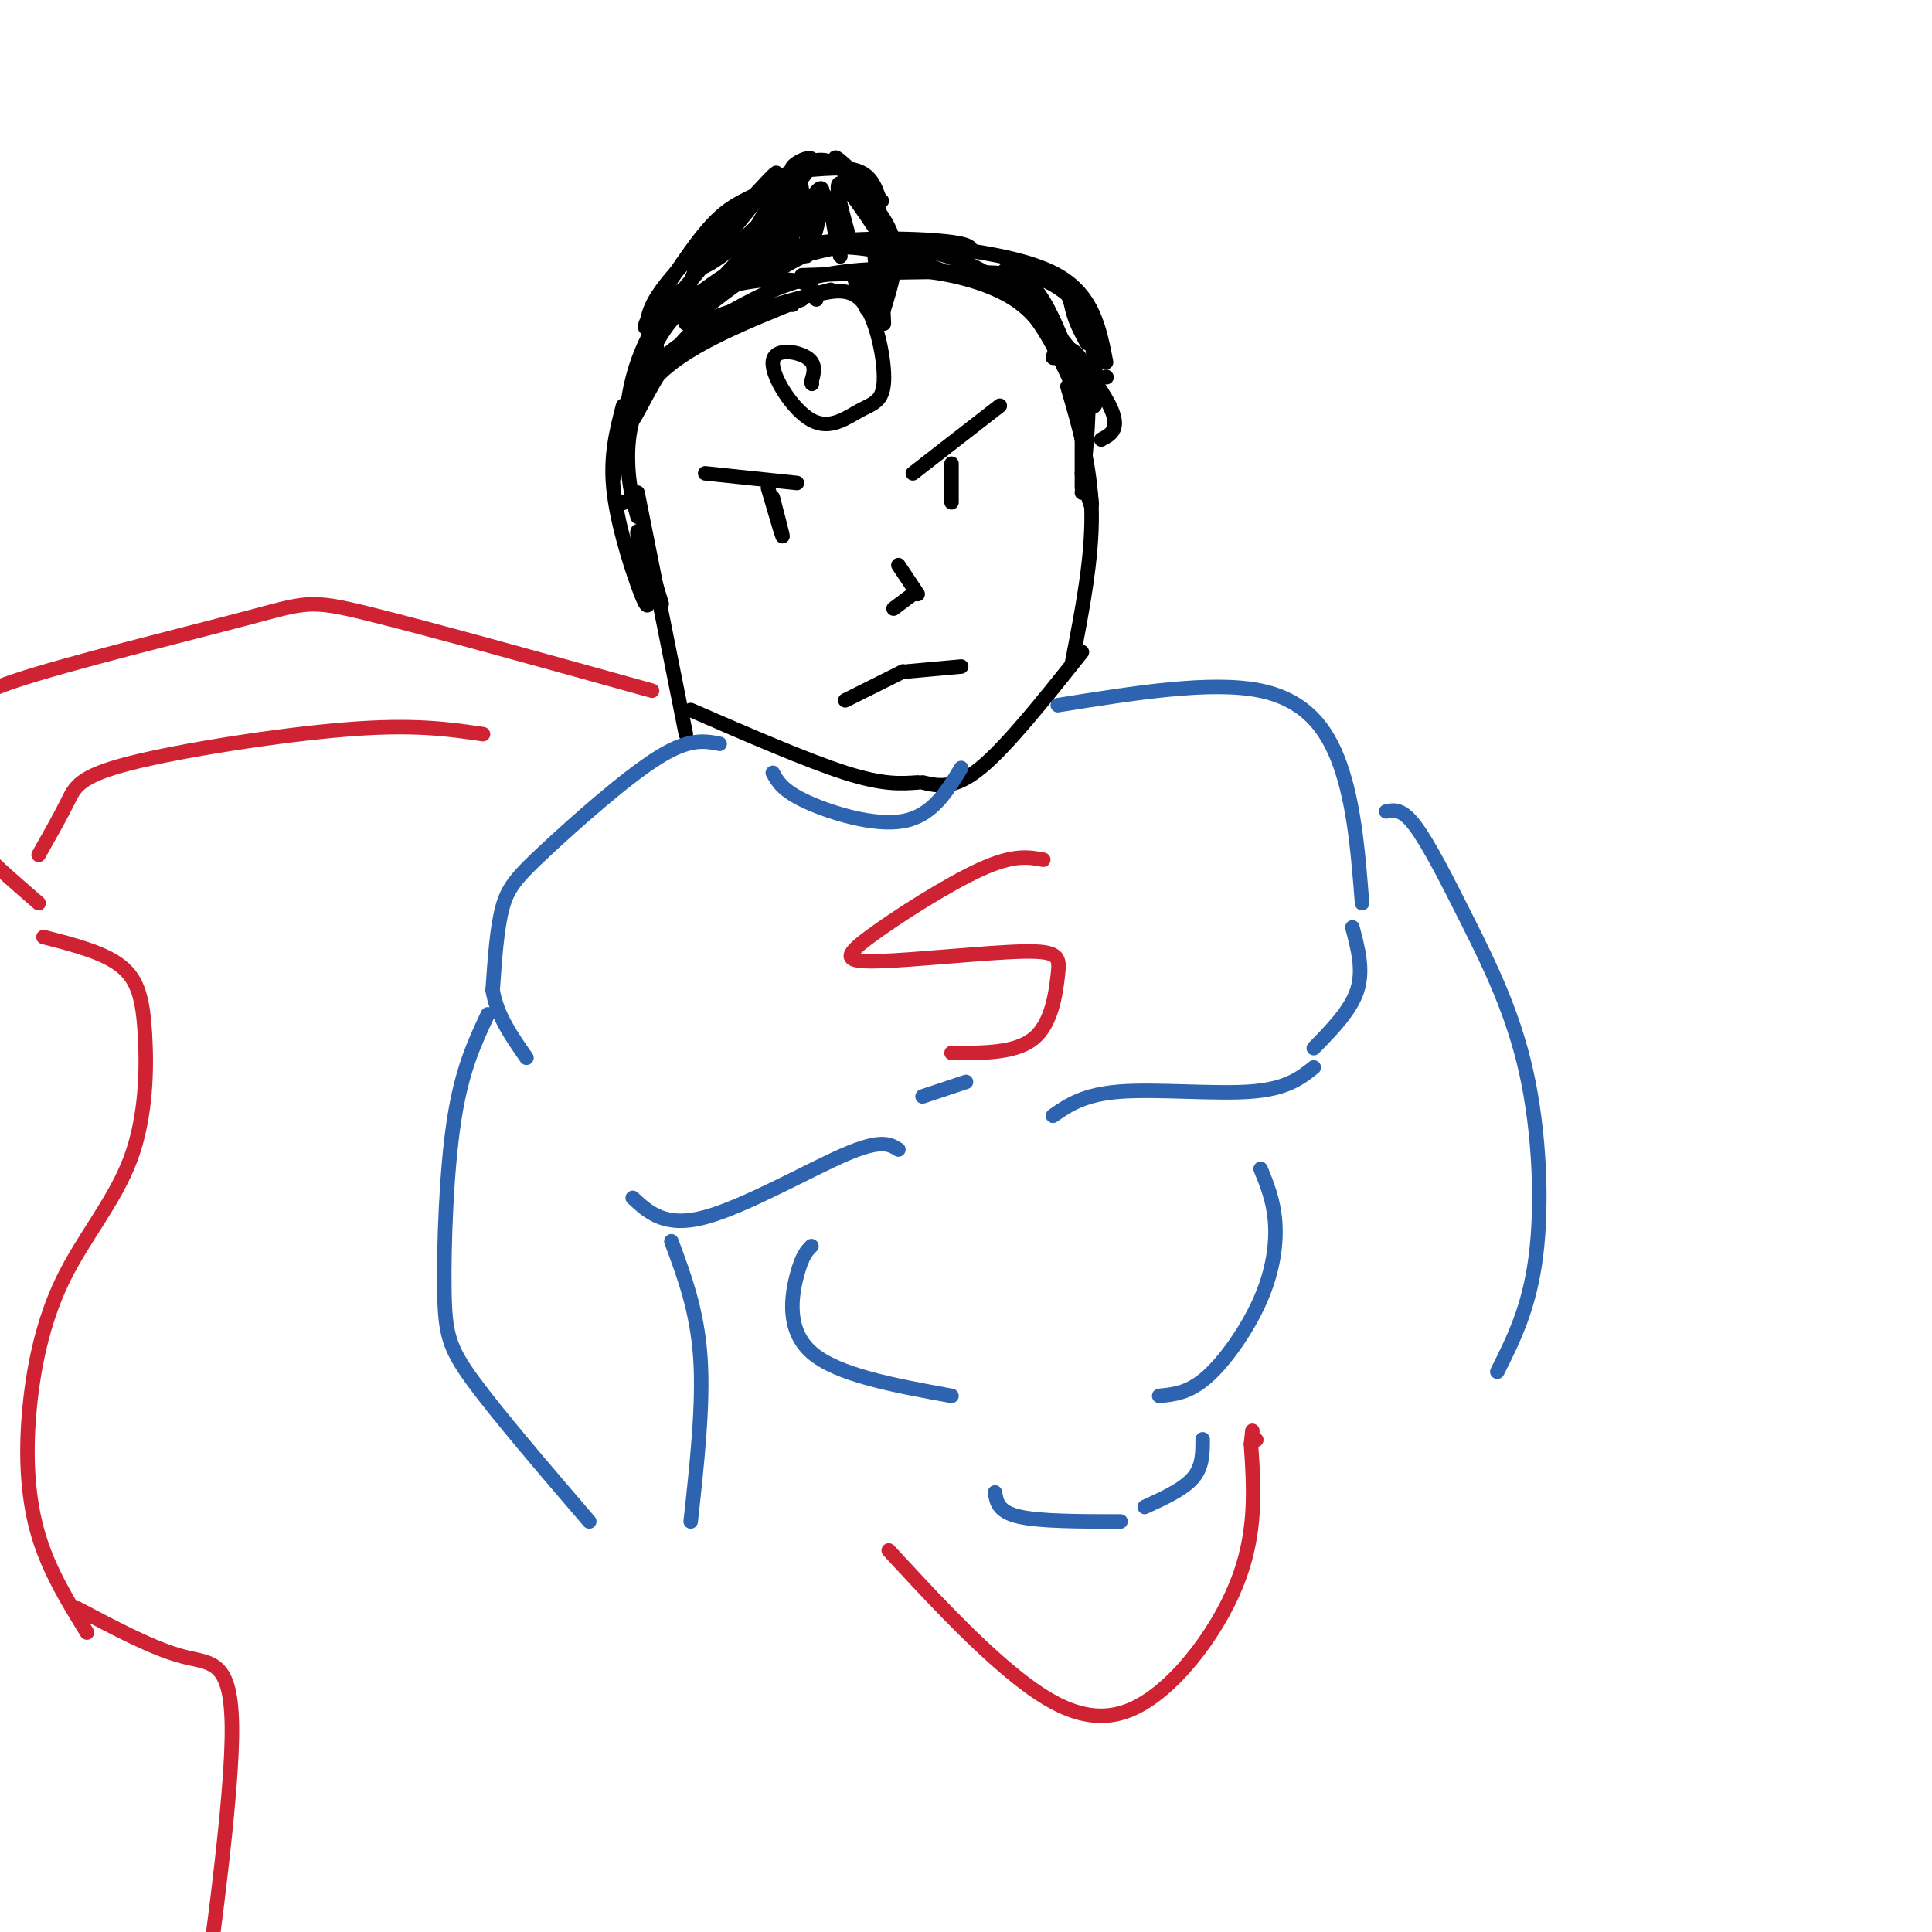 <svg viewBox='0 0 400 400' version='1.1' xmlns='http://www.w3.org/2000/svg' xmlns:xlink='http://www.w3.org/1999/xlink'><g fill='none' stroke='rgb(0,0,0)' stroke-width='3' stroke-linecap='round' stroke-linejoin='round'><path d='M221,80c2.417,8.250 4.833,16.500 5,26c0.167,9.500 -1.917,20.250 -4,31'/><path d='M224,135c-7.750,9.750 -15.500,19.500 -21,24c-5.500,4.500 -8.750,3.750 -12,3'/><path d='M132,102c0.000,0.000 10.000,50.000 10,50'/><path d='M143,147c12.083,5.250 24.167,10.500 32,13c7.833,2.500 11.417,2.250 15,2'/><path d='M189,98c0.000,0.000 18.000,-14.000 18,-14'/><path d='M146,98c0.000,0.000 19.000,2.000 19,2'/><path d='M160,103c1.083,4.167 2.167,8.333 2,8c-0.167,-0.333 -1.583,-5.167 -3,-10'/><path d='M197,96c0.000,3.917 0.000,7.833 0,8c0.000,0.167 0.000,-3.417 0,-7'/><path d='M186,117c0.000,0.000 4.000,6.000 4,6'/><path d='M189,123c0.000,0.000 -4.000,3.000 -4,3'/><path d='M175,145c0.000,0.000 12.000,-6.000 12,-6'/><path d='M188,139c0.000,0.000 11.000,-1.000 11,-1'/><path d='M169,61c3.682,-0.826 7.364,-1.652 10,2c2.636,3.652 4.228,11.781 4,16c-0.228,4.219 -2.274,4.528 -5,6c-2.726,1.472 -6.133,4.106 -10,2c-3.867,-2.106 -8.195,-8.952 -8,-12c0.195,-3.048 4.913,-2.300 7,-1c2.087,1.300 1.544,3.150 1,5'/><path d='M168,79c0.167,0.833 0.083,0.417 0,0'/><path d='M169,62c-0.393,-1.756 -0.786,-3.512 -5,-4c-4.214,-0.488 -12.250,0.292 -18,3c-5.750,2.708 -9.214,7.345 -12,14c-2.786,6.655 -4.893,15.327 -7,24'/><path d='M129,104c0.000,0.000 0.100,0.100 0.1,0.1'/><path d='M132,107c-0.978,-3.400 -1.956,-6.800 -2,-12c-0.044,-5.200 0.844,-12.200 7,-18c6.156,-5.800 17.578,-10.400 29,-15'/><path d='M164,63c0.000,0.000 0.100,0.100 0.1,0.1'/><path d='M164,63c-7.509,0.301 -15.018,0.603 -21,6c-5.982,5.397 -10.439,15.890 -12,18c-1.561,2.110 -0.228,-4.163 3,-9c3.228,-4.837 8.351,-8.239 15,-11c6.649,-2.761 14.825,-4.880 23,-7'/><path d='M147,67c5.857,-3.464 11.714,-6.929 19,-9c7.286,-2.071 16.000,-2.750 24,-2c8.000,0.750 15.286,2.929 20,6c4.714,3.071 6.857,7.036 9,11'/><path d='M223,82c-2.881,-6.452 -5.762,-12.905 -10,-18c-4.238,-5.095 -9.833,-8.833 -17,-11c-7.167,-2.167 -15.905,-2.762 -22,-2c-6.095,0.762 -9.548,2.881 -13,5'/><path d='M162,54c7.000,-1.833 14.000,-3.667 20,-4c6.000,-0.333 11.000,0.833 16,2'/><path d='M200,53c1.267,-1.133 2.533,-2.267 -4,-3c-6.533,-0.733 -20.867,-1.067 -31,1c-10.133,2.067 -16.067,6.533 -22,11'/><path d='M142,67c7.044,-5.711 14.089,-11.422 21,-14c6.911,-2.578 13.689,-2.022 19,-1c5.311,1.022 9.156,2.511 13,4'/><path d='M166,57c18.378,-0.622 36.756,-1.244 46,0c9.244,1.244 9.356,4.356 10,7c0.644,2.644 1.822,4.822 3,7'/><path d='M185,50c13.333,1.417 26.667,2.833 34,7c7.333,4.167 8.667,11.083 10,18'/><path d='M229,78c0.000,0.000 0.100,0.100 0.1,0.1'/><path d='M217,67c-1.924,-3.985 -3.849,-7.970 -3,-9c0.849,-1.030 4.471,0.895 7,3c2.529,2.105 3.967,4.389 5,10c1.033,5.611 1.663,14.549 0,13c-1.663,-1.549 -5.618,-13.585 -9,-20c-3.382,-6.415 -6.191,-7.207 -9,-8'/><path d='M208,56c3.044,3.867 15.156,17.533 20,25c4.844,7.467 2.422,8.733 0,10'/><path d='M218,74c0.000,0.000 0.100,0.100 0.1,0.1'/><path d='M218,74c0.267,-0.978 0.533,-1.956 2,-2c1.467,-0.044 4.133,0.844 5,6c0.867,5.156 -0.067,14.578 -1,24'/><path d='M223,84c1.417,8.833 2.833,17.667 3,20c0.167,2.333 -0.917,-1.833 -2,-6'/><path d='M224,90c0.000,0.000 0.000,11.000 0,11'/><path d='M136,72c-1.845,-2.756 -3.690,-5.512 1,-12c4.690,-6.488 15.917,-16.708 23,-22c7.083,-5.292 10.024,-5.655 13,-4c2.976,1.655 5.988,5.327 9,9'/><path d='M183,47c2.173,4.637 4.345,9.274 2,6c-2.345,-3.274 -9.208,-14.458 -11,-15c-1.792,-0.542 1.488,9.560 2,12c0.512,2.440 -1.744,-2.780 -4,-8'/><path d='M172,42c0.003,2.335 2.011,12.173 2,11c-0.011,-1.173 -2.042,-13.356 -4,-13c-1.958,0.356 -3.844,13.250 -3,13c0.844,-0.250 4.420,-13.644 3,-14c-1.420,-0.356 -7.834,12.327 -10,17c-2.166,4.673 -0.083,1.337 2,-2'/><path d='M162,54c1.331,-2.858 3.658,-9.004 4,-13c0.342,-3.996 -1.299,-5.842 -5,-1c-3.701,4.842 -9.460,16.373 -9,18c0.460,1.627 7.140,-6.650 10,-11c2.860,-4.350 1.899,-4.773 1,-6c-0.899,-1.227 -1.736,-3.257 -5,-1c-3.264,2.257 -8.956,8.800 -12,13c-3.044,4.200 -3.441,6.057 -3,7c0.441,0.943 1.721,0.971 3,1'/><path d='M146,61c4.672,-4.300 14.852,-15.550 17,-20c2.148,-4.450 -3.737,-2.101 -8,0c-4.263,2.101 -6.906,3.955 -12,11c-5.094,7.045 -12.641,19.281 -8,15c4.641,-4.281 21.469,-25.080 25,-30c3.531,-4.920 -6.234,6.040 -16,17'/><path d='M144,54c-1.745,3.003 1.891,2.012 8,-3c6.109,-5.012 14.689,-14.044 16,-17c1.311,-2.956 -4.647,0.166 -4,1c0.647,0.834 7.899,-0.619 12,0c4.101,0.619 5.050,3.309 6,6'/><path d='M182,41c1.000,1.000 0.500,0.500 0,0'/><path d='M179,38c0.000,0.000 -1.000,-1.000 -1,-1'/><path d='M179,38c-3.333,-3.250 -6.667,-6.500 -6,-5c0.667,1.500 5.333,7.750 10,14'/><path d='M177,38c3.500,3.833 7.000,7.667 8,12c1.000,4.333 -0.500,9.167 -2,14'/><path d='M182,45c0.000,0.000 1.000,22.000 1,22'/><path d='M181,52c0.667,7.179 1.333,14.357 1,14c-0.333,-0.357 -1.667,-8.250 -2,-9c-0.333,-0.750 0.333,5.643 0,7c-0.333,1.357 -1.667,-2.321 -3,-6'/><path d='M144,61c-0.867,-1.156 -1.733,-2.311 -4,0c-2.267,2.311 -5.933,8.089 -8,14c-2.067,5.911 -2.533,11.956 -3,18'/><path d='M129,84c-1.327,5.108 -2.654,10.217 -2,17c0.654,6.783 3.289,15.241 5,20c1.711,4.759 2.499,5.820 2,2c-0.499,-3.820 -2.285,-12.520 -2,-13c0.285,-0.480 2.643,7.260 5,15'/></g>
<g fill='none' stroke='rgb(45,99,175)' stroke-width='3' stroke-linecap='round' stroke-linejoin='round'><path d='M149,154c-3.149,-0.625 -6.298,-1.250 -13,3c-6.702,4.250 -16.958,13.375 -23,19c-6.042,5.625 -7.869,7.750 -9,12c-1.131,4.250 -1.565,10.625 -2,17'/><path d='M102,205c0.833,5.167 3.917,9.583 7,14'/><path d='M219,146c15.933,-2.556 31.867,-5.111 42,-3c10.133,2.111 14.467,8.889 17,17c2.533,8.111 3.267,17.556 4,27'/><path d='M280,192c1.167,4.417 2.333,8.833 1,13c-1.333,4.167 -5.167,8.083 -9,12'/><path d='M272,221c-2.800,2.222 -5.600,4.444 -13,5c-7.400,0.556 -19.400,-0.556 -27,0c-7.600,0.556 -10.800,2.778 -14,5'/><path d='M131,248c3.356,3.111 6.711,6.222 15,4c8.289,-2.222 21.511,-9.778 29,-13c7.489,-3.222 9.244,-2.111 11,-1'/><path d='M168,258c-0.956,0.956 -1.911,1.911 -3,6c-1.089,4.089 -2.311,11.311 3,16c5.311,4.689 17.156,6.844 29,9'/><path d='M261,242c1.339,3.292 2.679,6.583 3,11c0.321,4.417 -0.375,9.958 -3,16c-2.625,6.042 -7.179,12.583 -11,16c-3.821,3.417 -6.911,3.708 -10,4'/><path d='M206,309c0.333,2.000 0.667,4.000 5,5c4.333,1.000 12.667,1.000 21,1'/><path d='M249,298c0.000,2.833 0.000,5.667 -2,8c-2.000,2.333 -6.000,4.167 -10,6'/><path d='M191,227c0.000,0.000 9.000,-3.000 9,-3'/><path d='M160,160c1.000,1.844 2.000,3.689 7,6c5.000,2.311 14.000,5.089 20,4c6.000,-1.089 9.000,-6.044 12,-11'/><path d='M101,210c-2.696,5.732 -5.393,11.464 -7,22c-1.607,10.536 -2.125,25.875 -2,35c0.125,9.125 0.893,12.036 6,19c5.107,6.964 14.554,17.982 24,29'/><path d='M139,257c2.667,7.167 5.333,14.333 6,24c0.667,9.667 -0.667,21.833 -2,34'/><path d='M287,168c1.625,-0.322 3.250,-0.644 6,3c2.750,3.644 6.624,11.255 11,20c4.376,8.745 9.255,18.624 12,31c2.745,12.376 3.356,27.250 2,38c-1.356,10.750 -4.678,17.375 -8,24'/></g>
<g fill='none' stroke='rgb(207,34,51)' stroke-width='3' stroke-linecap='round' stroke-linejoin='round'><path d='M135,143c-23.495,-6.528 -46.990,-13.056 -59,-16c-12.010,-2.944 -12.534,-2.303 -25,1c-12.466,3.303 -36.873,9.269 -48,13c-11.127,3.731 -8.972,5.227 -9,9c-0.028,3.773 -2.238,9.824 -3,14c-0.762,4.176 -0.075,6.479 3,10c3.075,3.521 8.537,8.261 14,13'/><path d='M9,194c6.204,1.585 12.407,3.170 16,6c3.593,2.830 4.574,6.905 5,14c0.426,7.095 0.296,17.211 -3,26c-3.296,8.789 -9.760,16.253 -14,25c-4.240,8.747 -6.257,18.778 -7,28c-0.743,9.222 -0.212,17.635 2,25c2.212,7.365 6.106,13.683 10,20'/><path d='M16,333c7.956,4.222 15.911,8.444 22,10c6.089,1.556 10.311,0.444 10,17c-0.311,16.556 -5.156,50.778 -10,85'/><path d='M8,177c2.238,-3.958 4.476,-7.917 6,-11c1.524,-3.083 2.333,-5.292 13,-8c10.667,-2.708 31.190,-5.917 45,-7c13.810,-1.083 20.905,-0.042 28,1'/><path d='M184,321c8.375,9.060 16.750,18.119 25,25c8.250,6.881 16.375,11.583 25,8c8.625,-3.583 17.750,-15.452 22,-26c4.250,-10.548 3.625,-19.774 3,-29'/><path d='M259,299c0.500,-4.833 0.250,-2.417 0,0'/><path d='M260,298c0.000,0.000 0.100,0.100 0.1,0.1'/><path d='M216,178c-3.057,-0.568 -6.114,-1.137 -13,2c-6.886,3.137 -17.602,9.979 -23,14c-5.398,4.021 -5.477,5.221 2,5c7.477,-0.221 22.509,-1.863 30,-2c7.491,-0.137 7.440,1.232 7,5c-0.440,3.768 -1.269,9.934 -5,13c-3.731,3.066 -10.366,3.033 -17,3'/></g>
</svg>